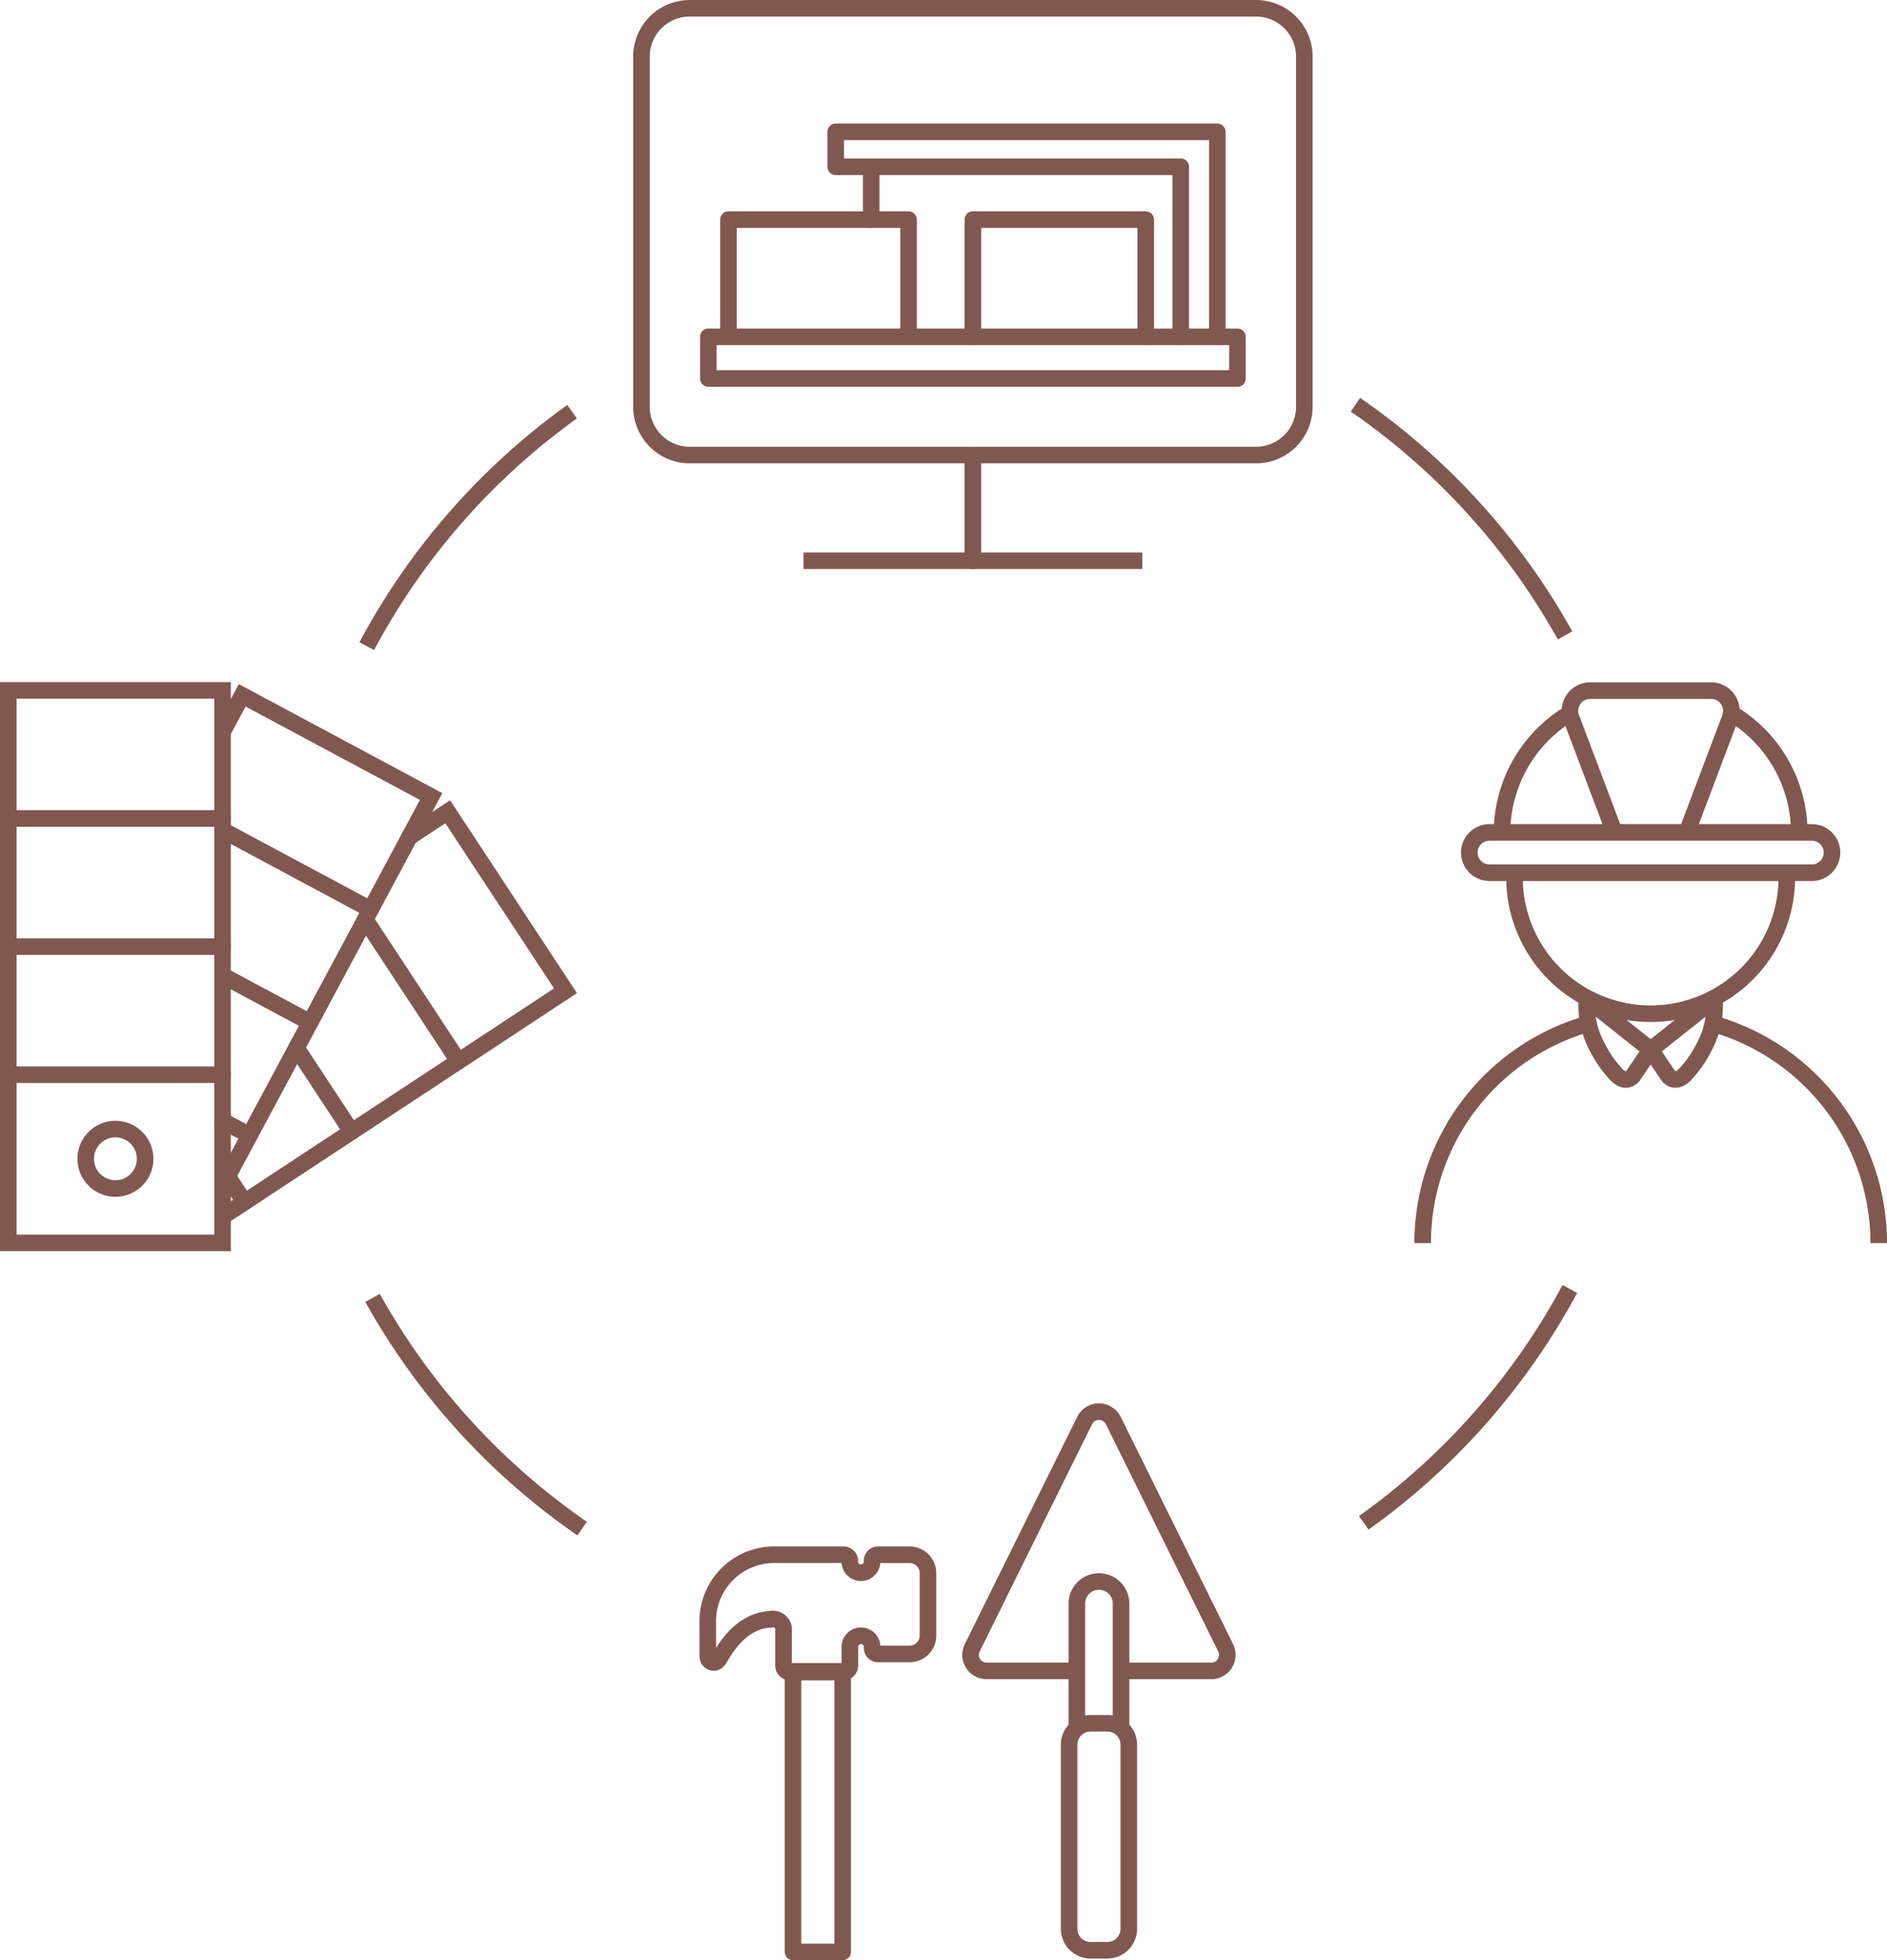 <svg xmlns="http://www.w3.org/2000/svg" width="170.814" height="177.391" viewBox="0 0 170.814 177.391"><g id="Group_4329" data-name="Group 4329" transform="translate(-1426.936 -2719.25)"><g id="Group_4328" data-name="Group 4328" transform="translate(0.371)"><path id="Path_1979" data-name="Path 1979" d="M63.692,30.424V19.814h16.3v10.1" transform="translate(1428.815 2719.31)" fill="none" stroke="#81584f" stroke-linecap="round" stroke-linejoin="round" stroke-width="1.5"></path><path id="Path_1980" data-name="Path 1980" d="M87.947,30.424V19.814h15.645v10.61" transform="translate(1426.686 2719.31)" fill="none" stroke="#81584f" stroke-linecap="round" stroke-linejoin="round" stroke-width="1.5"></path><path id="Path_1981" data-name="Path 1981" d="M108.876,29.659V11.105H74.335v3.163h31.23v15.39" transform="translate(1427.881 2720.075)" fill="none" stroke="#81584f" stroke-linecap="round" stroke-linejoin="round" stroke-width="1.5"></path><line id="Line_577" data-name="Line 577" y2="4.347" transform="translate(1505.428 2734.776)" fill="none" stroke="#81584f" stroke-linecap="round" stroke-linejoin="round" stroke-width="1.5"></line><rect id="Rectangle_1304" data-name="Rectangle 1304" width="47.897" height="3.771" transform="translate(1490.684 2749.733)" fill="none" stroke="#81584f" stroke-linecap="round" stroke-linejoin="round" stroke-width="1.5"></rect><path id="Rectangle_1305" data-name="Rectangle 1305" d="M4.373,0H55.632a4.374,4.374,0,0,1,4.374,4.374V36.057a4.374,4.374,0,0,1-4.374,4.374H4.373A4.373,4.373,0,0,1,0,36.058V4.373A4.373,4.373,0,0,1,4.373,0Z" transform="translate(1484.63 2720)" fill="none" stroke="#81584f" stroke-linecap="round" stroke-linejoin="round" stroke-width="1.5"></path><line id="Line_578" data-name="Line 578" x2="30.671" transform="translate(1499.298 2769.997)" fill="none" stroke="#81584f" stroke-linejoin="round" stroke-width="1.5"></line><line id="Line_579" data-name="Line 579" y2="9.568" transform="translate(1514.633 2760.433)" fill="none" stroke="#81584f" stroke-linecap="round" stroke-linejoin="round" stroke-width="1.5"></line></g><path id="Path_1982" data-name="Path 1982" d="M161.994,79.662a12.325,12.325,0,0,1-24.648.222q0-.111,0-.222" transform="translate(1426.686 2719)" fill="none" stroke="#81584f" stroke-linecap="round" stroke-linejoin="round" stroke-width="1.5"></path><path id="Path_1983" data-name="Path 1983" d="M155.263,92.878a20.647,20.647,0,0,1,15.051,19.872" transform="translate(1426.686 2719)" fill="none" stroke="#81584f" stroke-linejoin="round" stroke-width="1.5"></path><path id="Path_1984" data-name="Path 1984" d="M129.032,112.75a20.646,20.646,0,0,1,15.046-19.872" transform="translate(1426.686 2719)" fill="none" stroke="#81584f" stroke-linejoin="round" stroke-width="1.5"></path><path id="Path_1985" data-name="Path 1985" d="M156.965,64.789a12.649,12.649,0,0,1,6.161,10.756" transform="translate(1426.686 2719)" fill="none" stroke="#81584f" stroke-linecap="round" stroke-linejoin="round" stroke-width="1.5"></path><path id="Path_1986" data-name="Path 1986" d="M136.214,75.544A12.649,12.649,0,0,1,142.361,64.8" transform="translate(1426.686 2719)" fill="none" stroke="#81584f" stroke-linecap="round" stroke-linejoin="round" stroke-width="1.5"></path><path id="Path_1987" data-name="Path 1987" d="M164.264,79.225H135.076a1.821,1.821,0,0,1,0-3.643h29.188a1.821,1.821,0,1,1,0,3.643Z" transform="translate(1426.686 2719)" fill="none" stroke="#81584f" stroke-linecap="round" stroke-linejoin="round" stroke-width="1.5"></path><path id="Path_1988" data-name="Path 1988" d="M146.382,75.547l-3.9-10.322a1.829,1.829,0,0,1,1.711-2.475h10.955a1.829,1.829,0,0,1,1.711,2.475l-3.9,10.322" transform="translate(1426.686 2719)" fill="none" stroke="#81584f" stroke-linecap="round" stroke-linejoin="round" stroke-width="1.5"></path><path id="Path_1989" data-name="Path 1989" d="M149.67,95.246l-1.612,2.381s-.654.865-1.634-.291a10.554,10.554,0,0,1-1.634-2.417,7.842,7.842,0,0,1-.888-4.256l5.77,4.583" transform="translate(1426.686 2719)" fill="none" stroke="#81584f" stroke-linecap="round" stroke-linejoin="round" stroke-width="1.5"></path><path id="Path_1990" data-name="Path 1990" d="M155.44,90.663a7.85,7.85,0,0,1-.887,4.256,10.618,10.618,0,0,1-1.634,2.417c-.981,1.156-1.635.291-1.635.291l-1.614-2.381Z" transform="translate(1426.686 2719)" fill="none" stroke="#81584f" stroke-linecap="round" stroke-linejoin="round" stroke-width="1.5"></path><g id="Group_4327" data-name="Group 4327" transform="translate(0.631)"><path id="Path_1991" data-name="Path 1991" d="M81.955,140.95H79.1a.54.54,0,0,0-.539.539v.074a1.008,1.008,0,0,1-2.015.051v-.085a.579.579,0,0,0-.579-.582H69.7a6.013,6.013,0,0,0-6.014,6.014l.007,3.217a.55.55,0,0,0,.55.519c.258,0,.4-.2.53-.413.349-.573,1.793-3.329,4.531-3.486a.979.979,0,0,1,1.241,1.1v3.086a.582.582,0,0,0,.581.582h4.84a.582.582,0,0,0,.582-.581v-1.709a1.008,1.008,0,0,1,2.014-.052v.164a.54.54,0,0,0,.539.539h2.86a1.664,1.664,0,0,0,1.66-1.66v-5.656A1.663,1.663,0,0,0,81.955,140.95Z" transform="translate(1426.686 2719)" fill="none" stroke="#81584f" stroke-linecap="round" stroke-linejoin="round" stroke-width="1.5"></path><rect id="Rectangle_1306" data-name="Rectangle 1306" width="4.5" height="25.391" transform="translate(1498.087 2870.5)" fill="none" stroke="#81584f" stroke-linecap="round" stroke-linejoin="round" stroke-width="1.5"></rect><g id="Group_4326" data-name="Group 4326" transform="translate(0 0.805)"><path id="Path_1993" data-name="Path 1993" d="M95.337,145.417h-7.9a1.448,1.448,0,0,1-1.3-2.092l10.169-20.561a1.449,1.449,0,0,1,2.6,0l10.168,20.561a1.45,1.45,0,0,1-1.3,2.092H99.764" transform="translate(1428.178 2724.239)" fill="none" stroke="#81584f" stroke-linecap="round" stroke-linejoin="round" stroke-width="1.5"></path><path id="Path_1994" data-name="Path 1994" d="M96.842,152.136v-10.8a2,2,0,0,1,4-.069v10.881" transform="translate(1426.942 2722.265)" fill="none" stroke="#81584f" stroke-linecap="round" stroke-linejoin="round" stroke-width="1.5"></path><path id="Rectangle_1307" data-name="Rectangle 1307" d="M1.936,0H3.465A1.935,1.935,0,0,1,5.4,1.935V18.6a1.936,1.936,0,0,1-1.936,1.936H1.936A1.936,1.936,0,0,1,0,18.6V1.936A1.936,1.936,0,0,1,1.936,0Z" transform="translate(1523.085 2874.399)" fill="none" stroke="#81584f" stroke-linecap="round" stroke-linejoin="round" stroke-width="1.5"></path></g></g><rect id="Rectangle_1308" data-name="Rectangle 1308" width="19.395" height="50" transform="translate(1427.686 2781.729)" fill="none" stroke="#81584f" stroke-linecap="round" stroke-width="1.5"></rect><path id="Path_1995" data-name="Path 1995" d="M13.387,105.118a2.689,2.689,0,1,1-2.69-2.689A2.689,2.689,0,0,1,13.387,105.118Z" transform="translate(1426.686 2719)" fill="none" stroke="#81584f" stroke-linecap="round" stroke-linejoin="round" stroke-width="1.5"></path><line id="Line_582" data-name="Line 582" x2="19.395" transform="translate(1427.686 2816.507)" fill="none" stroke="#81584f" stroke-linecap="round" stroke-linejoin="round" stroke-width="1.5"></line><line id="Line_583" data-name="Line 583" x2="19.395" transform="translate(1427.686 2804.914)" fill="none" stroke="#81584f" stroke-linecap="round" stroke-linejoin="round" stroke-width="1.5"></line><line id="Line_584" data-name="Line 584" x2="19.395" transform="translate(1427.686 2793.32)" fill="none" stroke="#81584f" stroke-linecap="round" stroke-linejoin="round" stroke-width="1.5"></line><path id="Path_1996" data-name="Path 1996" d="M20.4,66.488l1.776-3.314,17.1,9.16L20.4,107.551" transform="translate(1426.686 2719)" fill="none" stroke="#81584f" stroke-linecap="round" stroke-width="1.5"></path><line id="Line_585" data-name="Line 585" x2="2.445" y2="1.31" transform="translate(1447.08 2820.679)" fill="none" stroke="#81584f" stroke-linecap="round" stroke-linejoin="round" stroke-width="1.5"></line><line id="Line_586" data-name="Line 586" x2="7.92" y2="4.244" transform="translate(1447.08 2807.526)" fill="none" stroke="#81584f" stroke-linecap="round" stroke-linejoin="round" stroke-width="1.5"></line><line id="Line_587" data-name="Line 587" x2="13.396" y2="7.178" transform="translate(1447.08 2794.375)" fill="none" stroke="#81584f" stroke-linecap="round" stroke-linejoin="round" stroke-width="1.5"></line><path id="Path_1997" data-name="Path 1997" d="M37.3,76l3.478-2.289,10.661,16.2L20.4,110.346" transform="translate(1426.686 2719)" fill="none" stroke="#81584f" stroke-linecap="round" stroke-width="1.5"></path><line id="Line_588" data-name="Line 588" x2="1.536" y2="2.333" transform="translate(1447.535 2825.701)" fill="none" stroke="#81584f" stroke-linecap="round" stroke-linejoin="round" stroke-width="1.5"></line><line id="Line_589" data-name="Line 589" x2="4.991" y2="7.584" transform="translate(1453.765 2814.078)" fill="none" stroke="#81584f" stroke-linecap="round" stroke-linejoin="round" stroke-width="1.5"></line><line id="Line_590" data-name="Line 590" x2="8.446" y2="12.836" transform="translate(1459.992 2802.453)" fill="none" stroke="#81584f" stroke-linecap="round" stroke-linejoin="round" stroke-width="1.5"></line><path id="Path_1998" data-name="Path 1998" d="M122.95,36.877A62.027,62.027,0,0,1,141.92,57.75" transform="translate(1426.686 2719)" fill="none" stroke="#81584f" stroke-width="1.5"></path><path id="Path_1999" data-name="Path 1999" d="M142.354,116.9A62.048,62.048,0,0,1,123.7,138.061" transform="translate(1426.686 2719)" fill="none" stroke="#81584f" stroke-width="1.5"></path><path id="Path_2000" data-name="Path 2000" d="M52.944,138.58a62.028,62.028,0,0,1-18.97-20.873" transform="translate(1426.686 2719)" fill="none" stroke="#81584f" stroke-width="1.5"></path><path id="Path_2001" data-name="Path 2001" d="M33.451,58.725A62.031,62.031,0,0,1,52.036,37.508" transform="translate(1426.686 2719)" fill="none" stroke="#81584f" stroke-width="1.5"></path></g></svg>